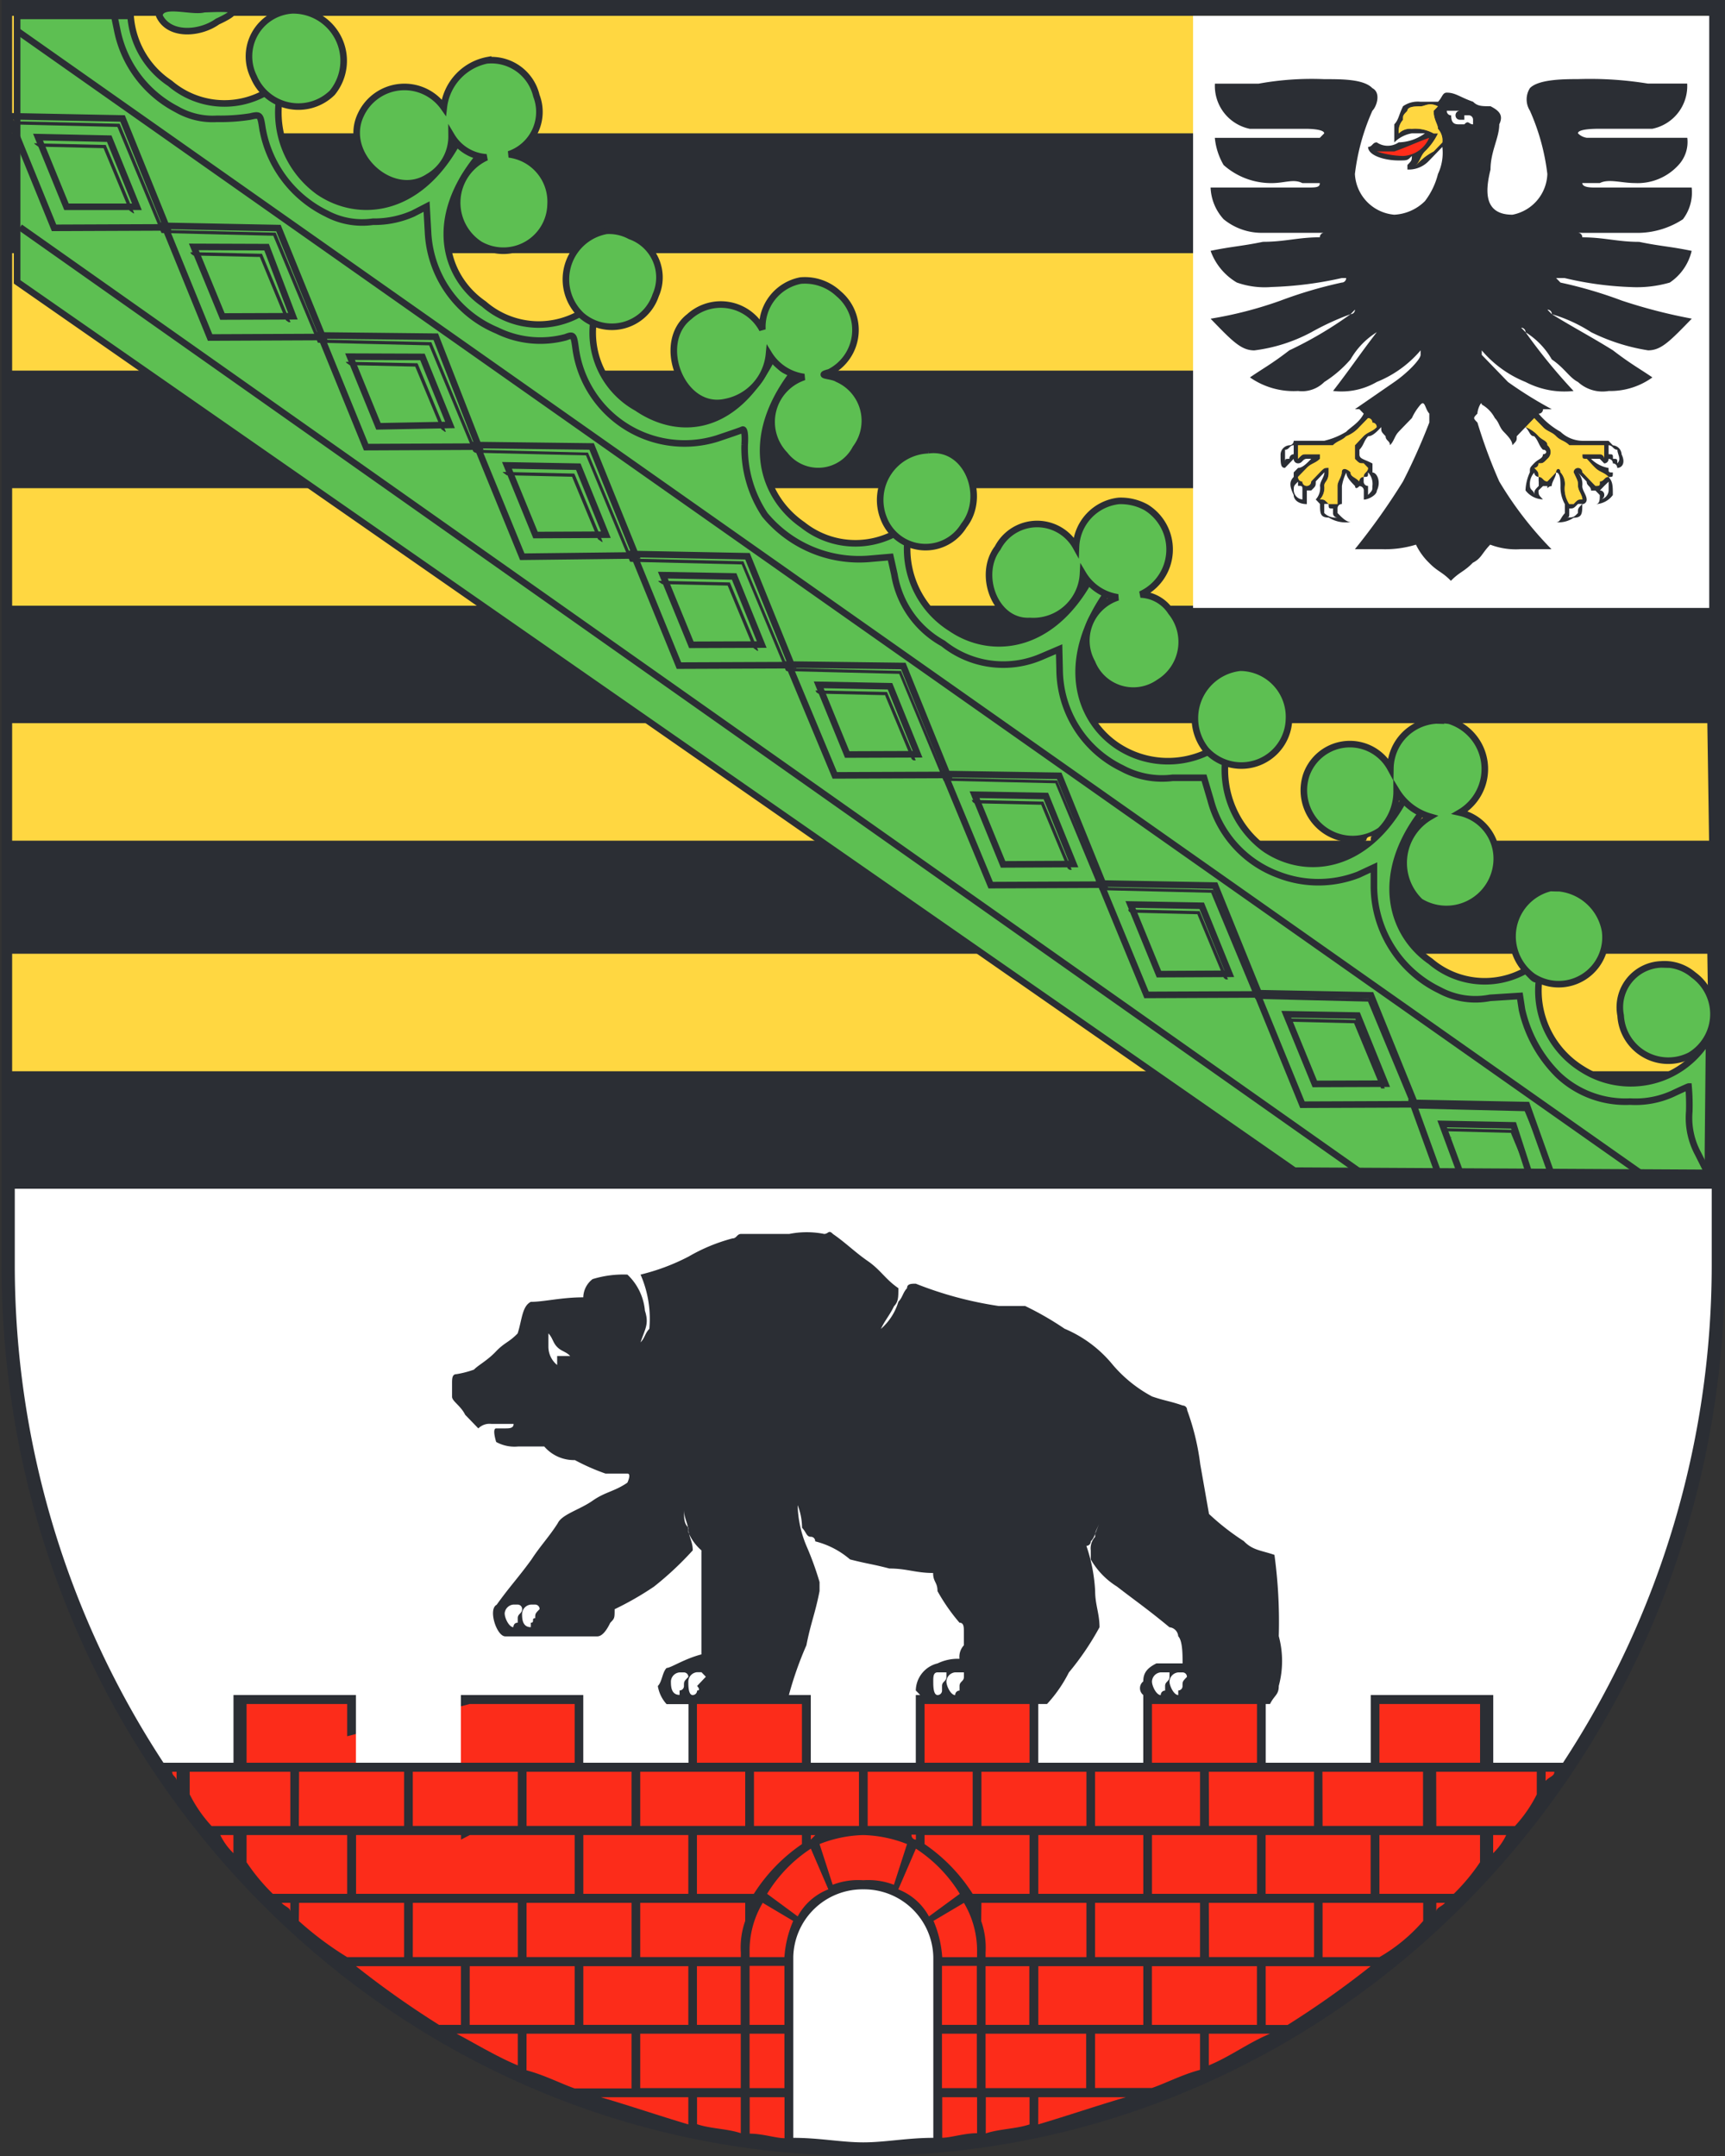 <svg xmlns="http://www.w3.org/2000/svg" xmlns:xlink="http://www.w3.org/1999/xlink" width="34.664" height="43.33" viewBox="0 0 34.664 43.33">
  <rect x="0" y="0" width="34.664" height="43.33" fill="#333333" stroke="none"/>
  <defs>
    <clipPath id="clip-path">
      <path id="Pfad_3459" data-name="Pfad 3459" d="M0,18.23H34.664V-25.1H0Z" transform="translate(0 25.1)" fill="none"/>
    </clipPath>
  </defs>
  <g id="Gruppe_4423" data-name="Gruppe 4423" transform="translate(0 25.1)">
    <g id="Gruppe_4389" data-name="Gruppe 4389" transform="translate(0 -25.1)" clip-path="url(#clip-path)">
      <g id="Gruppe_4388" data-name="Gruppe 4388" transform="translate(0.032)">
        <path id="Pfad_3458" data-name="Pfad 3458" d="M7.286,18.23C-2.3,18.23-10.031,10.238-10.031.335l0-25.435H24.6V.335c0,9.9-7.734,17.895-17.315,17.895" transform="translate(10.031 25.1)" fill="#2b2e34"/>
      </g>
    </g>
    <g id="Gruppe_4390" data-name="Gruppe 4390" transform="translate(0.244 -24.782)">
      <path id="Pfad_3460" data-name="Pfad 3460" d="M0,0V2.362H34.1L34.069,0ZM0,4.77V7.131H34.1L34.069,4.77ZM0,9.493v2.362H34.1l-.035-2.362Zm0,4.723v2.362H34.1l-.035-2.362ZM0,18.85v2.362H34.1l-.035-2.362Z" fill="#ffd741"/>
    </g>
    <path id="Pfad_3461" data-name="Pfad 3461" d="M13.888-24.916H24.26v11.9H13.888Z" transform="translate(10.087 0.134)" fill="#fff"/>
    <g id="Gruppe_4419" data-name="Gruppe 4419" transform="translate(0 -25.1)" clip-path="url(#clip-path)">
      <g id="Gruppe_4391" data-name="Gruppe 4391" transform="translate(24.327 1.591)">
        <path id="Pfad_3462" data-name="Pfad 3462" d="M2.552,1.146c-.615,0-.528-.546-.44-.908,0-.364.176-.637.176-.908.088-.183,0-.273-.176-.364-.174,0-.262,0-.35-.09-.264-.091-.352-.183-.528-.183-.088,0-.088.091-.176.183H.706a.521.521,0,0,0-.352.09C.266-.853.266-.761.178-.67v.363A.654.654,0,0,1,.53-.489H.794a.933.933,0,0,1-.528.181.387.387,0,0,1-.44,0c-.086,0-.088.091-.174.091,0,.181.35.273.615.273.176,0,.176,0,.264-.091C.53.057.53.057.442.147V.238A.555.555,0,0,0,.88.057c.09-.091.176-.183.264-.273a1,1,0,0,1-.088.544A1.492,1.492,0,0,1,.794.873a.939.939,0,0,1-.616.273A.865.865,0,0,1-.613.328,4.4,4.4,0,0,1-.262-.943c.09-.091.176-.364,0-.454-.174-.183-.615-.181-.967-.181a5.979,5.979,0,0,0-1.317.09h-.88a.879.879,0,0,0,.7.908H-1.58s.35,0,.35.091c0,0-.088.09-.088.09h-2.11a1.339,1.339,0,0,0,.176.546,1.438,1.438,0,0,0,.967.364c.264,0,.44-.091.616,0h.35C-1.315.6-1.4.6-1.58.6H-3.513a1,1,0,0,0,.262.637,1.206,1.206,0,0,0,.791.273c.44,0,.7,0,1.143,0,0,0,.088,0,.088,0a.086.086,0,0,0-.088.09c-.438,0-.7.091-1.143.091-.438.09-.615.091-1.053.181a1.215,1.215,0,0,0,.527.637,1.681,1.681,0,0,0,.7.09A7.391,7.391,0,0,0-.877,2.419h.088a.089.089,0,0,1-.088.091,8.769,8.769,0,0,0-1.231.363,7.939,7.939,0,0,1-1.405.363c.438.454.615.637.879.637a3.288,3.288,0,0,0,1.143-.364A5.379,5.379,0,0,1-.7,3.145l.088-.091A.089.089,0,0,1-.7,3.145a7.7,7.7,0,0,1-1.231.727c-.35.271-.528.363-.791.544a1.533,1.533,0,0,0,.967.273.63.63,0,0,0,.527-.181A2.379,2.379,0,0,0-.7,4.053a1.548,1.548,0,0,1,.527-.546s.088-.091.088-.091-.088.091-.088.091c-.35.454-.527.727-.879,1.181a1.406,1.406,0,0,0,.879-.181,2.259,2.259,0,0,0,.88-.635v.09c0,.091-.264.364-.528.546l-.791.546h.088c.088.09.088.091.088.091-.088.18-.264.271-.352.363a1.486,1.486,0,0,1-.44.181h-.615a.089.089,0,0,1-.088.091.192.192,0,0,0-.176.181c0,.181,0,.273.088.273l.088-.091.088-.091a.087.087,0,0,0,.088.091c.088,0,.088-.091.176-.091h.088c-.088.091-.176.183-.264.183l-.088.09v.091c-.088.091-.088.181,0,.363,0,.091.088.183.264.183V6.688h.088C-1.4,6.6-1.4,6.6-1.4,6.506l.174-.183c0,.091-.088.183-.088.273a.339.339,0,0,1-.086.273l.086.091c0,.181,0,.273.176.273a.649.649,0,0,0,.44.09c-.088,0-.176-.09-.264-.181V7.05a.087.087,0,0,1,.088-.09V6.6a.949.949,0,0,1,.088-.273c0,.091.088.183.176.273,0,0,0,.091.088,0a.089.089,0,0,1,.088.091v.181c.088,0,.262-.091.262-.181.09-.181,0-.364-.088-.364,0-.09,0-.09,0-.181-.174-.091-.262-.091-.262-.181V5.869c.088-.09.088-.181.176-.271.088,0,.174-.091.262-.183,0,.091,0,.091.088.183,0,.09.088.09.088.181.088-.091.088-.181.176-.273s.176-.183.264-.273a1.142,1.142,0,0,1,.176-.273c.088-.091.088.091.174.183,0,.09,0,.09,0,.18A12.418,12.418,0,0,1,.354,6.506,13.218,13.218,0,0,1-.613,7.868h.527a2.11,2.11,0,0,0,.7-.091,1.28,1.28,0,0,0,.262.364c.176.181.264.181.44.363.176-.181.264-.181.44-.363.176-.091.174-.181.35-.364a1.446,1.446,0,0,0,.616.091h.615A7.186,7.186,0,0,1,2.287,6.506a10.289,10.289,0,0,1-.438-1.183c-.088-.09-.088-.09,0-.18,0-.091.086-.273.086-.183a.66.66,0,0,1,.264.273c.088.09.088.181.176.273s.176.181.176.273c.088-.091.088-.091.088-.181l.176-.183c.088.091.088.183.174.183.088.09.088.181.176.271.088,0,.088.091,0,.091,0,.09-.088.09-.176.181s-.086.091-.086.181a.973.973,0,0,0-.088.364.452.452,0,0,0,.35.181c-.088-.091-.088-.091-.088-.181L3.166,6.6h.088c0,.091,0,0,.088,0,0-.09.088-.181.088-.273.088,0,.088.183.088.273a.709.709,0,0,0,.088.364v.181c-.088.091-.088.181-.176.181a.524.524,0,0,0,.352-.09c.174,0,.174-.091.174-.273a.089.089,0,0,0,.088-.091c0-.091-.088-.181-.088-.273a.343.343,0,0,0-.088-.273l.176.183c0,.09.088.09.088.181h.088l.088.09c0,.091,0,.183-.088.183a.446.446,0,0,0,.35-.183c0-.181,0-.271-.086-.363.088,0,.086,0,.086-.091-.086,0-.086,0-.086-.09a.658.658,0,0,1-.352-.183h.176l.088.091a.087.087,0,0,0,.088-.091.086.086,0,0,1,.086.091.087.087,0,0,1,.088.091c.09,0,.176-.091.088-.273a.19.19,0,0,0-.176-.181s-.086-.091-.086-.091H3.957a.65.65,0,0,1-.438-.181,1.6,1.6,0,0,1-.44-.363.089.089,0,0,0,.088-.091h.176a8.077,8.077,0,0,1-.879-.546l-.528-.546c0-.09,0-.181,0-.09a2.259,2.259,0,0,0,.88.635,1.69,1.69,0,0,0,.965.181,11.375,11.375,0,0,1-.965-1.181l-.088-.091a.089.089,0,0,1,.088.091,1.548,1.548,0,0,1,.527.546c.264.181.35.363.527.454a.728.728,0,0,0,.616.181,1.445,1.445,0,0,0,.879-.273c-.264-.181-.44-.273-.792-.544-.438-.273-.791-.456-1.229-.727l-.088-.091a.087.087,0,0,1,.088.091,3.045,3.045,0,0,1,.791.363,3.967,3.967,0,0,0,1.143.364c.264,0,.438-.183.879-.637a10.607,10.607,0,0,1-1.407-.363A8.685,8.685,0,0,0,3.518,2.51s-.088-.091-.088-.091H3.6A6.677,6.677,0,0,0,4.923,2.6a2.378,2.378,0,0,0,.791-.09,1.056,1.056,0,0,0,.44-.637c-.438-.091-.615-.09-1.055-.181-.438,0-.7-.091-1.143-.091a.085.085,0,0,0-.088-.09.656.656,0,0,1,.088,0c.44,0,.791,0,1.143,0a1.675,1.675,0,0,0,.879-.273A.887.887,0,0,0,6.154.6H4.221c-.088,0-.264,0-.264-.09h.352c.176-.091.438,0,.7,0A1.109,1.109,0,0,0,5.89.147.68.68,0,0,0,6.066-.4H4.045a.306.306,0,0,1-.176-.09c0-.091.352-.091.44-.091H5.364a.876.876,0,0,0,.7-.908H5.276a7.264,7.264,0,0,0-1.407-.09c-.262,0-.791,0-.965.181a.423.423,0,0,0,0,.454A4.4,4.4,0,0,1,3.254.328a.863.863,0,0,1-.7.818" transform="translate(3.513 1.578)" fill="#2b2e34"/>
      </g>
      <g id="Gruppe_4392" data-name="Gruppe 4392" transform="translate(27.403 9.493)">
        <path id="Pfad_3463" data-name="Pfad 3463" d="M0,.076v-.09c.088,0,.088,0,.088-.091A.339.339,0,0,1,.176.168c0,.09,0,.09-.088.181V.168A.087.087,0,0,1,0,.076" transform="translate(0 0.105)" fill="#fff"/>
      </g>
      <g id="Gruppe_4393" data-name="Gruppe 4393" transform="translate(26.611 10.129)">
        <path id="Pfad_3464" data-name="Pfad 3464" d="M.074.038c-.088,0-.088,0-.088-.09a.656.656,0,0,0-.088,0V.13a.319.319,0,0,0,.264.09A.087.087,0,0,1,.074.13Z" transform="translate(0.102 0.052)" fill="#fff"/>
      </g>
      <g id="Gruppe_4394" data-name="Gruppe 4394" transform="translate(25.996 9.675)">
        <path id="Pfad_3465" data-name="Pfad 3465" d="M.074.076c0-.091,0-.091-.088-.091V-.1C-.1-.015-.1-.015-.1.076A.193.193,0,0,0,.074.258V.168Z" transform="translate(0.102 0.105)" fill="#fff"/>
      </g>
      <g id="Gruppe_4395" data-name="Gruppe 4395" transform="translate(25.821 8.948)">
        <path id="Pfad_3466" data-name="Pfad 3466" d="M.074,0C-.014,0-.014.091-.1.091V.364c0-.091,0-.091.088-.091A.087.087,0,0,1,.074.181V0" transform="translate(0.102)" fill="#fff"/>
      </g>
      <g id="Gruppe_4396" data-name="Gruppe 4396" transform="translate(26.084 8.403)">
        <path id="Pfad_3467" data-name="Pfad 3467" d="M.592,0A.086.086,0,0,1,.678.091a.086.086,0,0,1,.088.09C.68.273.592.273.5.364L.328.546V.818c.088.09.088.09.176.09L.592,1c0,.09-.088.09-.088.181a.089.089,0,0,0-.088.091C.328,1.181.24,1.181.24,1.089.152,1,.064,1,.064,1.089s-.086.183-.086.273v.364H-.2c-.088-.091-.088-.091-.176-.091a.339.339,0,0,0,.088-.273c0-.09.088-.09.088-.273V1c-.088,0-.088,0-.176.09l-.176.183a.087.087,0,0,1-.088.09.087.087,0,0,1-.088-.09c-.086,0-.088-.091-.088-.091L-.639,1C-.551.908-.463.908-.375.818V.727H-.639c-.088,0-.088,0-.176.091,0-.091,0-.091,0-.181,0,0,0-.091,0-.091h.7C-.023.454.064.454.152.364A.677.677,0,0,0,.416.181L.592,0" transform="translate(0.815)" fill="#bc8b31"/>
      </g>
      <g id="Gruppe_4397" data-name="Gruppe 4397" transform="translate(26.084 8.403)">
        <path id="Pfad_3468" data-name="Pfad 3468" d="M.592,0A.086.086,0,0,1,.678.091a.086.086,0,0,1,.088.09C.68.273.592.273.5.364L.328.546V.818c.088.09.088.09.176.09L.592,1c0,.09-.088.09-.088.181a.089.089,0,0,0-.088.091C.328,1.181.24,1.181.24,1.089.152,1,.064,1,.064,1.089s-.086.183-.086.273v.364H-.2c-.088-.091-.088-.091-.176-.091a.339.339,0,0,0,.088-.273c0-.09.088-.09.088-.273V1c-.088,0-.088,0-.176.09l-.176.183a.087.087,0,0,1-.088.09.087.087,0,0,1-.088-.09c-.086,0-.088-.091-.088-.091L-.639,1C-.551.908-.463.908-.375.818V.727H-.639c-.088,0-.088,0-.176.091,0-.091,0-.091,0-.181,0,0,0-.091,0-.091h.7C-.023.454.064.454.152.364A.677.677,0,0,0,.416.181L.592,0" transform="translate(0.815)" fill="#ffd741"/>
      </g>
      <g id="Gruppe_4398" data-name="Gruppe 4398" transform="translate(30.743 9.493)">
        <path id="Pfad_3469" data-name="Pfad 3469" d="M.074.076v-.09A.089.089,0,0,1-.014-.1.339.339,0,0,0-.1.168c0,.09.088.09.088.181,0-.091,0-.091.088-.181V.076" transform="translate(0.102 0.105)" fill="#fff"/>
      </g>
      <g id="Gruppe_4399" data-name="Gruppe 4399" transform="translate(31.446 10.129)">
        <path id="Pfad_3470" data-name="Pfad 3470" d="M.037.038c.086,0,.086,0,.174-.09a.656.656,0,0,1,.088,0C.211.038.211.038.211.13c-.088.09-.088.09-.262.09.088,0,.088,0,.088-.09V.038" transform="translate(0.051 0.052)" fill="#fff"/>
      </g>
      <g id="Gruppe_4400" data-name="Gruppe 4400" transform="translate(32.15 9.675)">
        <path id="Pfad_3471" data-name="Pfad 3471" d="M0,.076.088-.015.176-.1V.076A.192.192,0,0,1,0,.258.087.087,0,0,0,.088.168.087.087,0,0,0,0,.076" transform="translate(0 0.105)" fill="#fff"/>
      </g>
      <g id="Gruppe_4401" data-name="Gruppe 4401" transform="translate(32.325 8.948)">
        <path id="Pfad_3472" data-name="Pfad 3472" d="M0,0C.088,0,.088.091.176.091c0,.09.088.181,0,.273,0-.091,0-.091-.088-.091C.088.181.088.181,0,.181V.091Z" fill="#fff"/>
      </g>
      <g id="Gruppe_4402" data-name="Gruppe 4402" transform="translate(30.655 8.403)">
        <path id="Pfad_3473" data-name="Pfad 3473" d="M.074,0-.014.091-.1.181A.655.655,0,0,1,.16.364c.09.09.178.09.178.181a.176.176,0,0,1,0,.273C.25.908.25.908.16.908A.087.087,0,0,1,.074,1c.088.09.086.09.086.181.09,0,.09.091.178.091l.174-.183c0-.09.088-.09.088,0a.343.343,0,0,1,.088.273.56.56,0,0,0,.088.364H.865c.088-.091.088-.091.176-.091,0-.09-.088-.181-.088-.273s0-.09-.088-.273a.088.088,0,1,1,.176,0l.174.183s.088.09.088.09c.09,0,.088,0,.088-.09.088,0,.088-.091.176-.091C1.479,1.089,1.391,1.089,1.3,1S1.215.908,1.129.818c-.088,0-.088,0-.088-.091h.35a.087.087,0,0,1,.088.091V.546h-.7C.689.454.6.454.513.364S.338.273.25.181.16.091.074,0" transform="translate(0.102)" fill="#bc8b31"/>
      </g>
      <g id="Gruppe_4403" data-name="Gruppe 4403" transform="translate(30.655 8.403)">
        <path id="Pfad_3474" data-name="Pfad 3474" d="M.074,0-.014.091-.1.181A.655.655,0,0,1,.16.364c.09.09.178.09.178.181a.176.176,0,0,1,0,.273C.25.908.25.908.16.908A.087.087,0,0,1,.074,1c.088.09.086.09.086.181.09,0,.09.091.178.091l.174-.183c0-.09.088-.09.088,0a.343.343,0,0,1,.088.273.56.56,0,0,0,.088.364H.865c.088-.091.088-.091.176-.091,0-.09-.088-.181-.088-.273s0-.09-.088-.273a.088.088,0,1,1,.176,0l.174.183s.088.09.088.09c.09,0,.088,0,.088-.09.088,0,.088-.091.176-.091C1.479,1.089,1.391,1.089,1.3,1S1.215.908,1.129.818c-.088,0-.088,0-.088-.091h.35a.087.087,0,0,1,.088.091V.546h-.7C.689.454.6.454.513.364S.338.273.25.181.16.091.074,0" transform="translate(0.102)" fill="#ffd741"/>
      </g>
      <g id="Gruppe_4404" data-name="Gruppe 4404" transform="translate(27.667 2.771)">
        <path id="Pfad_3475" data-name="Pfad 3475" d="M0,.115H.352c.262-.091.438-.181.7-.273h0A.6.6,0,0,1,.527.206,1.836,1.836,0,0,1,0,.115" transform="translate(0 0.158)" fill="#ff2d1a"/>
      </g>
      <g id="Gruppe_4405" data-name="Gruppe 4405" transform="translate(28.105 2.095)">
        <path id="Pfad_3476" data-name="Pfad 3476" d="M.148.514C.236.422.236.333.324.241A1.26,1.26,0,0,0,.587-.121H.5A.76.76,0,0,0,.06-.213.316.316,0,0,0-.2-.121.339.339,0,0,1-.116-.394c0-.091,0-.091.088-.181,0-.091.176-.091.264-.091s.174-.091.35,0L.5-.575c0,.181.088.271.088.363A.341.341,0,0,1,.675.06L.5.241a1.234,1.234,0,0,0-.35.273" transform="translate(0.204 0.708)" fill="#bc8b31"/>
      </g>
      <g id="Gruppe_4406" data-name="Gruppe 4406" transform="translate(28.105 2.095)">
        <path id="Pfad_3477" data-name="Pfad 3477" d="M.148.514C.236.422.236.333.324.241A1.26,1.26,0,0,0,.587-.121H.5A.76.76,0,0,0,.06-.213.316.316,0,0,0-.2-.121.339.339,0,0,1-.116-.394c0-.091,0-.091.088-.181,0-.091.176-.091.264-.091s.174-.091.35,0L.5-.575c0,.181.088.271.088.363A.341.341,0,0,1,.675.06L.5.241a1.234,1.234,0,0,0-.35.273" transform="translate(0.204 0.708)" fill="#ffd741"/>
      </g>
      <g id="Gruppe_4407" data-name="Gruppe 4407" transform="translate(29.073 2.226)">
        <path id="Pfad_3478" data-name="Pfad 3478" d="M.111,0A.089.089,0,0,0,.023.091a.087.087,0,0,0,.088.09H.2V.091H.287a.087.087,0,0,1,.088.09V.273C.287.273.287.181.2.273H.111c-.088,0-.176,0-.176-.181A.087.087,0,0,1-.153,0Z" transform="translate(0.153)" fill="#fff"/>
      </g>
      <g id="Gruppe_4408" data-name="Gruppe 4408" transform="translate(10.141 26.798)">
        <path id="Pfad_3479" data-name="Pfad 3479" d="M.37,0V.273A.474.474,0,0,0,.546.635V.454H.808C.722.363.634.363.546.273S.458.091.37,0M-.159,5.631c0,.091,0,.273.176.273v-.09c.088,0,0-.091.088-.091,0-.091,0-.091.088-.181A.089.089,0,0,0,.106,5.45H.018a.193.193,0,0,0-.176.181m-.35,0c0,.091.088.273.174.273,0,0,0-.09.088-.09,0,0,0-.091,0-.091,0-.091.088-.091.088-.181A.089.089,0,0,0-.247,5.45H-.335a.193.193,0,0,0-.174.181M3.182,6.995c0,.09,0,.273.088.273a.089.089,0,0,0,.088-.091c.088,0,0-.091,0-.091L3.534,6.9l-.088-.091H3.358a.193.193,0,0,0-.176.183m-.35,0c0,.09,0,.273.174.273V7.176a.089.089,0,0,0,.088-.091c0-.09,0-.09.088-.181a.089.089,0,0,0-.088-.091H3.006a.19.19,0,0,0-.174.183m5.536,0c0,.09.088.273.176.273a.089.089,0,0,1,.088-.091V7.085c0-.09.088-.09.088-.181V6.812H8.544a.193.193,0,0,0-.176.183m-.264,0c0,.09,0,.273.088.273a.089.089,0,0,0,.088-.091V7.085c0-.09.088-.09.088-.181V6.812H8.192c-.088,0-.088.091-.088.183m4.747,0c0,.09.088.273.176.273V7.176a.087.087,0,0,0,.086-.091c0-.09,0-.09.088-.181a.087.087,0,0,0-.088-.091h-.086a.193.193,0,0,0-.176.183m-.352,0c0,.09.088.273.176.273a.089.089,0,0,1,.088-.091V7.085c0-.09.088-.09.088-.181V6.812h-.176a.193.193,0,0,0-.176.183" transform="translate(0.509)" fill="#fff"/>
      </g>
      <g id="Gruppe_4409" data-name="Gruppe 4409" transform="translate(15.941 37.971)">
        <path id="Pfad_3480" data-name="Pfad 3480" d="M1.184,2.1c-.528,0-.967.091-1.407.091S-1.1,2.1-1.63,2.1l0-3.634A1.391,1.391,0,0,1-.223-2.894,1.392,1.392,0,0,1,1.184-1.532Z" transform="translate(1.63 2.894)" fill="#fff"/>
      </g>
      <g id="Gruppe_4410" data-name="Gruppe 4410" transform="translate(3.46 34.246)">
        <path id="Pfad_3481" data-name="Pfad 3481" d="M5.843,1.108a2.541,2.541,0,0,0-.879.181l.264.818a1.435,1.435,0,0,1,.615-.091,1.439,1.439,0,0,1,.615.091l.264-.818a2.559,2.559,0,0,0-.879-.181M7.25,2.835l.615-.364a1.879,1.879,0,0,1,.264,1v.091h-.7a2.233,2.233,0,0,0-.174-.727m.527-.546A2.867,2.867,0,0,0,6.9,1.381L6.546,2.2a1.186,1.186,0,0,1,.616.544ZM7.424,5.1h.7V6.194h-.7Zm0,1.091,0-2.453h.7V4.923h-.7Zm0,1.181M4.436,2.835,3.822,2.47a1.879,1.879,0,0,0-.264,1v.091h.7a2.194,2.194,0,0,1,.176-.727M3.91,2.289a2.849,2.849,0,0,1,.879-.908l.352.818a1.186,1.186,0,0,0-.616.544ZM3.558,5.1h.7V6.194h-.7Zm0,1.091,0-2.453h.7V4.923h-.7Zm0,1.181M4.26,7.2c-.174,0-.438-.091-.7-.091V6.377h.7ZM8.129,7.1c-.264,0-.528.091-.7.091V6.377h.7Zm-1.319-6H6.9V1.2a.089.089,0,0,1-.088-.091m-2.022,0h.088L4.788,1.2ZM16.215-1.526h2.022V-.345H16.215Zm0,1.181M11.644-1.526h2.11V-.345h-2.11Zm0,1.181M7.074-1.526h2.11V-.345H7.074Zm0,1.181M-6.55-1.526h2.022V-.345H-6.55Zm0,1.181,4.483-1.181H.043V-.345h-2.11Zm0,1.181M2.5-1.526h2.11V-.345H2.5Zm0,1.181M9.36,6.377h1.757c-.616.181-1.143.363-1.759.546Zm-1.055,0h.879v.546c-.264.09-.616.091-.88.181Zm-7.736,0H2.327v.546C1.712,6.74,1.184,6.558.569,6.377m1.933,0h.879V7.1c-.262-.091-.615-.09-.879-.181ZM12.786,5.1h1.231c-.438.183-.791.454-1.231.637ZM10.5,5.1h2.11v.727c-.35.091-.7.273-.967.364H10.5Zm-2.2,0h2.022V6.194H8.3ZM8.3,6.2-2.331,5.1H-1.1v.637c-.44-.183-.88-.454-1.231-.637m1.407,0h2.11V6.2H.043c-.264-.091-.616-.273-.968-.364Zm2.284,0H3.381V6.194H1.36Zm0,1.091M13.929,3.743h2.11a18.665,18.665,0,0,1-1.669,1.181h-.44Zm-2.286,0h2.11V4.923h-2.11Zm0,1.181M9.36,3.743h2.11V4.923H9.36Zm0,1.181M8.3,3.743h.879V4.923H8.3Zm0,1.181M-4.352,3.743h2.11V4.923h-.44A18.665,18.665,0,0,1-4.352,3.743Zm2.286,0H.043V4.923h-2.11Zm0,1.181M.217,3.743h2.11V4.923H.217Zm0,1.181M2.5,3.743h.879V4.923H2.5Zm0,1.181M17.358,2.47h.176c-.088.091-.176.091-.176.183Zm-2.286,0h2.022v.364a3.417,3.417,0,0,1-.879.727H15.072Zm-2.286,0H14.9V3.56h-2.11Zm0,1.091M10.5,2.47h2.11V3.56H10.5Zm0,1.091M8.217,2.47h2.11V3.561H8.3V3.47a1.619,1.619,0,0,0-.088-.635Zm-14.064,0h.176v.183c0-.091-.088-.091-.176-.183m.352,0h2.11V3.561H-4.529A6.581,6.581,0,0,1-5.5,2.835Zm2.286,0H-1.1V3.56H-3.21Zm0,1.091M-.924,2.47h2.11V3.56H-.924Zm0,1.091M1.36,2.47h2.11v.364a1.588,1.588,0,0,0-.088.635v.091H1.36ZM18.5,1.108h.262a1.239,1.239,0,0,1-.262.364Zm-2.286,0h2.022v.546a3.971,3.971,0,0,1-.527.635H16.215Zm-2.286,0h2.11V2.289h-2.11Zm0,1.181M11.644,1.108h2.11V2.289h-2.11Zm0,1.181M9.36,1.108h2.11V2.289H9.36Zm0,1.181M7.074,1.108h2.11V2.289H8.041a3.458,3.458,0,0,0-.967-1Zm-14.152,0h.264v.364a1.272,1.272,0,0,1-.264-.364m.528,0h2.022V2.289H-6.023a3.971,3.971,0,0,1-.527-.635Zm2.2,0h2.11V2.289h-2.11Zm0,1.181,2.286-1.181H.043V2.289h-2.11Zm0,1.181M.217,1.108h2.11V2.289H.217Zm0,1.181M2.5,1.108h2.11V1.29a3.436,3.436,0,0,0-.967,1H2.5ZM19.555-.164h.174c0,.091-.088.091-.176.183Zm-2.2,0h2.022V.29a2.73,2.73,0,0,1-.44.637H17.358Zm-2.286,0h2.022V.925H15.072Zm0,1.091M12.786-.164H14.9V.925h-2.11Zm0,1.091M10.5-.164h2.11V.925H10.5Zm0,1.091M8.217-.164h2.11V.925H8.217Zm0,1.091M5.931-.164h2.11V.925H5.931Zm0,1.091M-8.045-.164h.088V.019c0-.091-.088-.091-.088-.183m2.55,0h2.11V.925H-5.5Zm0,1.091M-3.21-.164H-1.1V.925H-3.21Zm0,1.091M-.924-.164h2.11V.925H-.924Zm0,1.091M1.36-.164h2.11V.925H1.36Zm0,1.091M3.646-.164h2.11V.925H3.646Zm0,1.091M-7.693-.164h2.022V.927H-7.253A2.73,2.73,0,0,1-7.693.29Z" transform="translate(8.045 1.526)" fill="#fc2c1a"/>
      </g>
      <g id="Gruppe_4411" data-name="Gruppe 4411" transform="translate(0.344 0.319)">
        <path id="Pfad_3482" data-name="Pfad 3482" d="M0,0V5.346L25.668,23.208,34,23.253v-.09a.35.35,0,0,1-.022-.031v-.354L34,20.538a1.811,1.811,0,0,1-2.541.634,1.85,1.85,0,0,1-.875-1.807c-.088,0-.09,0-.178-.091l-.086-.091A1.679,1.679,0,0,1,28.4,19c-.789-.544-1.139-1.721-.174-2.987a.313.313,0,0,0-.178-.09c-.086-.091-.085-.091-.174-.181-.787,1.447-2.016,1.536-2.805.994a1.97,1.97,0,0,1-.787-1.807c-.088,0-.088,0-.176-.091a.086.086,0,0,1-.086-.091,1.836,1.836,0,0,1-1.93-.088c-.789-.544-1.138-1.721-.174-3.08a.3.3,0,0,1-.174-.088c-.088-.09-.176-.091-.176-.183-.789,1.448-2.015,1.538-2.8,1a1.882,1.882,0,0,1-.877-1.719.083.083,0,0,0-.088-.088c-.088-.091-.086-.091-.174-.091a1.7,1.7,0,0,1-1.84-.18c-.789-.544-1.227-1.719-.176-3.076a.318.318,0,0,1-.262-.091l-.176-.183c-.789,1.538-1.927,1.538-2.715,1a1.724,1.724,0,0,1-.879-1.719s-.085-.09-.086-.09c-.086,0-.088-.09-.176-.09A1.68,1.68,0,0,1,9.379,5.79c-.789-.542-1.141-1.718-.088-2.985-.088-.091-.176-.09-.264-.18-.086,0-.088-.091-.176-.091-.789,1.447-2.015,1.538-2.8.994a1.967,1.967,0,0,1-.789-1.809c-.088,0-.086-.09-.174-.09,0,0-.088-.091-.088-.09a1.683,1.683,0,0,1-1.928-.183A1.775,1.775,0,0,1,2.28,0H0Z" fill="#5dbf52"/>
      </g>
      <g id="Gruppe_4412" data-name="Gruppe 4412" transform="translate(0.344 0.319)">
        <path id="Pfad_3483" data-name="Pfad 3483" d="M0,0V5.346L25.668,23.208,34,23.253v-.09a.35.35,0,0,1-.022-.031v-.354L34,20.538a1.811,1.811,0,0,1-2.541.634,1.85,1.85,0,0,1-.875-1.807c-.088,0-.09,0-.178-.091l-.086-.091A1.679,1.679,0,0,1,28.4,19c-.789-.544-1.139-1.721-.174-2.987a.313.313,0,0,0-.178-.09c-.086-.091-.085-.091-.174-.181-.787,1.447-2.016,1.536-2.805.994a1.97,1.97,0,0,1-.787-1.807c-.088,0-.088,0-.176-.091a.086.086,0,0,1-.086-.091,1.836,1.836,0,0,1-1.93-.088c-.789-.544-1.138-1.721-.174-3.08a.3.3,0,0,1-.174-.088c-.088-.09-.176-.091-.176-.183-.789,1.448-2.015,1.538-2.8,1a1.882,1.882,0,0,1-.877-1.719.083.083,0,0,0-.088-.088c-.088-.091-.086-.091-.174-.091a1.7,1.7,0,0,1-1.84-.18c-.789-.544-1.227-1.719-.176-3.076a.318.318,0,0,1-.262-.091l-.176-.183c-.789,1.538-1.927,1.538-2.715,1a1.724,1.724,0,0,1-.879-1.719s-.085-.09-.086-.09c-.086,0-.088-.09-.176-.09A1.68,1.68,0,0,1,9.379,5.79c-.789-.542-1.141-1.718-.088-2.985-.088-.091-.176-.09-.264-.18-.086,0-.088-.091-.176-.091-.789,1.447-2.015,1.538-2.8.994a1.967,1.967,0,0,1-.789-1.809c-.088,0-.086-.09-.174-.09,0,0-.088-.091-.088-.09a1.683,1.683,0,0,1-1.928-.183A1.775,1.775,0,0,1,2.28,0H0Z" fill="none" stroke="#2b2e34" stroke-width="0.132"/>
      </g>
      <g id="Gruppe_4413" data-name="Gruppe 4413" transform="translate(3.202 0.165)">
        <path id="Pfad_3484" data-name="Pfad 3484" d="M0,.064C.2.484.827.425,1.167.18c.647-.3.152-.264-.268-.25C.653,0,.022-.229,0,.064m2.669-.11a.927.927,0,0,0-.77,1.34.972.972,0,0,0,1.574.318,1.014,1.014,0,0,0-.8-1.657m3.938,1a1.091,1.091,0,0,0-.891.951.966.966,0,0,0-1.666.145c-.387.8.635,1.726,1.357,1.25a.939.939,0,0,0,.466-.82.879.879,0,0,0,.7.428A1,1,0,0,0,6.443,4.66a.949.949,0,0,0,1.419-.8.959.959,0,0,0-.837-1.012.9.9,0,0,0,.552-1.177.929.929,0,0,0-.97-.718M8.984,4.385a.992.992,0,0,0-.5,1.7.928.928,0,0,0,1.49-.406.881.881,0,0,0-.513-1.188.889.889,0,0,0-.475-.1m3.9,1a.95.95,0,0,0-.766.984.945.945,0,0,0-1.471-.257c-.68.527-.148,1.911.729,1.714a1.084,1.084,0,0,0,.875-.962.984.984,0,0,0,.706.459.95.95,0,0,0-.388,1.561.848.848,0,0,0,1.424-.129.919.919,0,0,0-.368-1.395c-.109-.073-.444-.059-.162-.131a.952.952,0,0,0,.185-1.581.988.988,0,0,0-.763-.262m2.572,3.409a1,1,0,0,0-.9,1.369.9.9,0,0,0,1.611.145c.461-.58.074-1.614-.711-1.514m3.825,1.019a.967.967,0,0,0-.861.924.893.893,0,0,0-1.574.022c-.407.528-.059,1.505.646,1.467a1,1,0,0,0,1.069-.946.981.981,0,0,0,.7.471.913.913,0,0,0-.518,1.312.893.893,0,0,0,1.343.4.954.954,0,0,0,.245-1.417.76.76,0,0,0-.613-.352.994.994,0,0,0,.11-1.752,1.057,1.057,0,0,0-.546-.124m2.441,3.352a1.02,1.02,0,0,0-.691,1.649A.957.957,0,0,0,22.7,14.2a.987.987,0,0,0-.975-1.036m3.938,1.06a.979.979,0,0,0-.922.96.927.927,0,0,0-1.694.15.98.98,0,0,0,1.492,1.1,1.1,1.1,0,0,0,.328-.789,1.169,1.169,0,0,0,.673.514,1.076,1.076,0,0,0-.2,1.706,1.012,1.012,0,0,0,1.538-.9.946.946,0,0,0-.741-.889,1.016,1.016,0,0,0-.209-1.845.928.928,0,0,0-.268-.009m2.294,3.368a1,1,0,0,0-.352,1.778.942.942,0,0,0,1.45-.917,1.047,1.047,0,0,0-1.1-.861m2.229,1.535a.861.861,0,0,0-.818,1.027.959.959,0,0,0,1.4.8.971.971,0,0,0,.062-1.616.894.894,0,0,0-.642-.211" transform="translate(0 0.089)" fill="#5dbf52"/>
      </g>
      <g id="Gruppe_4414" data-name="Gruppe 4414" transform="translate(3.202 0.165)">
        <path id="Pfad_3485" data-name="Pfad 3485" d="M0,.064C.2.484.827.425,1.167.18c.647-.3.152-.264-.268-.25C.653,0,.022-.229,0,.064Zm2.669-.11a.927.927,0,0,0-.77,1.34.972.972,0,0,0,1.574.318A1.014,1.014,0,0,0,2.669-.046Zm3.938,1a1.091,1.091,0,0,0-.891.951.966.966,0,0,0-1.666.145c-.387.8.635,1.726,1.357,1.25a.939.939,0,0,0,.466-.82.879.879,0,0,0,.7.428A1,1,0,0,0,6.443,4.66a.949.949,0,0,0,1.419-.8.959.959,0,0,0-.837-1.012.9.9,0,0,0,.552-1.177A.929.929,0,0,0,6.607.957ZM8.984,4.385a.992.992,0,0,0-.5,1.7.928.928,0,0,0,1.49-.406.881.881,0,0,0-.513-1.188A.889.889,0,0,0,8.984,4.385Zm3.9,1a.95.95,0,0,0-.766.984.945.945,0,0,0-1.471-.257c-.68.527-.148,1.911.729,1.714a1.084,1.084,0,0,0,.875-.962.984.984,0,0,0,.706.459.95.95,0,0,0-.388,1.561.848.848,0,0,0,1.424-.129.919.919,0,0,0-.368-1.395c-.109-.073-.444-.059-.162-.131a.952.952,0,0,0,.185-1.581A.988.988,0,0,0,12.882,5.385Zm2.572,3.409a1,1,0,0,0-.9,1.369.9.9,0,0,0,1.611.145C16.626,9.728,16.239,8.694,15.454,8.794Zm3.825,1.019a.967.967,0,0,0-.861.924.893.893,0,0,0-1.574.022c-.407.528-.059,1.505.646,1.467a1,1,0,0,0,1.069-.946.981.981,0,0,0,.7.471.913.913,0,0,0-.518,1.312.893.893,0,0,0,1.343.4.954.954,0,0,0,.245-1.417.76.76,0,0,0-.613-.352.994.994,0,0,0,.11-1.752A1.057,1.057,0,0,0,19.279,9.813Zm2.441,3.352a1.02,1.02,0,0,0-.691,1.649A.957.957,0,0,0,22.7,14.2.987.987,0,0,0,21.72,13.165Zm3.938,1.06a.979.979,0,0,0-.922.96.927.927,0,0,0-1.694.15.98.98,0,0,0,1.492,1.1,1.1,1.1,0,0,0,.328-.789,1.169,1.169,0,0,0,.673.514,1.076,1.076,0,0,0-.2,1.706,1.012,1.012,0,0,0,1.538-.9.946.946,0,0,0-.741-.889,1.016,1.016,0,0,0-.209-1.845A.928.928,0,0,0,25.658,14.225Zm2.294,3.368a1,1,0,0,0-.352,1.778.942.942,0,0,0,1.45-.917A1.047,1.047,0,0,0,27.952,17.593Zm2.229,1.535a.861.861,0,0,0-.818,1.027.959.959,0,0,0,1.4.8.971.971,0,0,0,.062-1.616A.894.894,0,0,0,30.181,19.128Z" transform="translate(0 0.089)" fill="none" stroke="#2b2e34" stroke-width="0.132"/>
      </g>
      <g id="Gruppe_4415" data-name="Gruppe 4415" transform="translate(27.456 16.805)">
        <path id="Pfad_3486" data-name="Pfad 3486" d="M.037.038H-.051c0-.091.088-.091.174-.091-.086,0-.086,0-.086.091" transform="translate(0.051 0.053)" fill="#ffd741"/>
      </g>
      <g id="Gruppe_4416" data-name="Gruppe 4416" transform="translate(0.297 23.89)">
        <path id="Pfad_3487" data-name="Pfad 3487" d="M13.091,4.854H11.686V3.492H9.224V4.854H7.114V3.673H7.2c.09-.181.176-.181.176-.364a1.918,1.918,0,0,0,0-1A9.974,9.974,0,0,0,7.289.676C7.026.585,6.85.585,6.674.4a4.9,4.9,0,0,1-.7-.546l-.176-1a4.91,4.91,0,0,0-.264-1.089.089.089,0,0,0-.088-.091c-.262-.091-.352-.091-.615-.181a2.717,2.717,0,0,1-.791-.637,2.5,2.5,0,0,0-.968-.725,6.176,6.176,0,0,0-.791-.456H1.753A7.459,7.459,0,0,1,.082-4.774c-.086,0-.176,0-.176.09-.086.091-.086.181-.174.273a1.168,1.168,0,0,1-.352.546c.088-.183.176-.273.264-.456.088-.09.088-.181.088-.363-.264-.181-.352-.363-.616-.546s-.438-.363-.7-.544c-.088-.091-.088,0-.176,0a1.783,1.783,0,0,0-.7,0c-.352,0-.616,0-.967,0-.088,0-.088.09-.176.09a3.554,3.554,0,0,0-.879.364,4.267,4.267,0,0,1-.967.363,2.212,2.212,0,0,1,.176,1.091c-.088.09-.088.181-.176.271.088-.271.176-.363.088-.635a1.137,1.137,0,0,0-.352-.727,2.1,2.1,0,0,0-.7.091A.474.474,0,0,0-6.6-4.5c-.44,0-.791.091-1.055.091-.176.09-.176.363-.264.635-.176.181-.264.181-.438.364s-.352.271-.44.363a1.936,1.936,0,0,1-.352.091c-.086,0-.088.09-.088.181,0,0,0,.273,0,.273,0,.09.176.181.264.363l.264.273a.319.319,0,0,1,.264-.09H-8c0,.09-.088.09-.176.09h-.174c-.088,0,0,.273,0,.273a.763.763,0,0,0,.438.091h.528a.786.786,0,0,0,.615.273,4.291,4.291,0,0,0,.615.271h.44c.088,0,0,.183,0,.183-.264.181-.44.181-.7.363s-.616.273-.7.454c-.174.273-.35.454-.527.727-.264.364-.44.546-.7.91-.176.09,0,.635.174.635h1.847c.088,0,.174-.091.262-.273.088-.091.088-.091.088-.273a6.182,6.182,0,0,0,.791-.454A6.473,6.473,0,0,0-4.4.585C-4.4.4-4.488.312-4.488.131c-.088-.091-.088-.181-.088-.364,0,.183.088.273.088.454a.953.953,0,0,0,.262.364c0,.454,0,.635,0,1.091,0,.363,0,.544,0,1-.35.091-.615.273-.7.273-.088.091-.088.273-.176.363a.713.713,0,0,0,.176.364h.44V4.854H-6.6V3.492H-9.059V4.854h-2.11V3.492h-2.46V4.854h-1.407a18.246,18.246,0,0,1-2.988-9.992V-6.683h34.1v1.545a18.246,18.246,0,0,1-2.988,9.992" transform="translate(18.024 6.683)" fill="#fff"/>
      </g>
      <g id="Gruppe_4417" data-name="Gruppe 4417" transform="translate(20.864 30.612)">
        <path id="Pfad_3488" data-name="Pfad 3488" d="M.888,1.453V2.815h-2.11V1.634h.176A2.748,2.748,0,0,0-.607,1,5.592,5.592,0,0,0,.009.091c0-.273-.088-.454-.088-.727a3.3,3.3,0,0,0-.176-.908.089.089,0,0,0,.088-.091c.088-.091.088-.181.176-.364-.088.183-.088.183-.088.273a.343.343,0,0,0-.088.273v.181a1.548,1.548,0,0,0,.527.546c.352.273.616.454,1.055.818A.193.193,0,0,1,1.59.272c.088.091.088.364.088.546H1.152C.976.907.888,1,.888,1.18a.174.174,0,0,0,0,.273" transform="translate(1.222 2)" fill="#fff"/>
      </g>
      <g id="Gruppe_4418" data-name="Gruppe 4418" transform="translate(15.853 30.25)">
        <path id="Pfad_3489" data-name="Pfad 3489" d="M1.11,1.605H1.022V2.967h-2.11V1.605h-.44a7.075,7.075,0,0,1,.352-1C-1.088.152-1-.03-.912-.484V-.665a6.221,6.221,0,0,0-.264-.727,2.236,2.236,0,0,1-.176-.818,1.248,1.248,0,0,1,.088.454c.088.091.088.181.176.181A.087.087,0,0,1-1-1.483a1.709,1.709,0,0,1,.7.363c.352.091.44.091.791.183.352,0,.528.09.879.09,0,.183.088.183.088.364A3.811,3.811,0,0,0,1.9.152c.088,0,.088.091.088.183V.606A.343.343,0,0,0,1.9.878.926.926,0,0,0,1.46.97a.571.571,0,0,0-.438.544l.088.091" transform="translate(1.528 2.21)" fill="#fff"/>
      </g>
    </g>
    <g id="Gruppe_4420" data-name="Gruppe 4420" transform="translate(0.037 -22.669)">
      <path id="Pfad_3491" data-name="Pfad 3491" d="M0,0,.09.065,2.285.117l.035,0L2.335.15l.872,2.1,0,0,2.211.054h.036l.014.035L6.35,4.455l2.2.052.036,0,.014.033.872,2.1.038.026,2.191.052h.036l.014.033.87,2.1.009.007,2.2.052h.036l.014.033.874,2.1.019.012,2.222.054.036,0,.014.033.879,2.116,2.21.05.035,0,.014.033.88,2.116,2.208.052H24.3l.014.033.874,2.1,2.229.054h.035l.014.033.879,2.115,2.223.054H30.6l.016.035.508,1.222h.071l-.533-1.288-.014-.033-.036,0-2.222-.052-.88-2.115-.014-.033-.035,0-2.229-.052-.874-2.1-.014-.033h-.036L22.1,15.4l-.88-2.115-.014-.035h-.036L18.961,13.2l-.88-2.115-.012-.035h-.036L15.8,10.995,14.9,8.847h-.036l-2.2-.054-.874-2.1-.014-.031-.036,0L9.526,6.606,8.643,4.478l-.014-.035H8.593l-2.2-.052L5.516,2.277,5.5,2.242H5.466L3.253,2.189,2.38.086,2.366.053H2.33L.085,0,0,0ZM.657.461.731.514,2.007.544h.036l.014.035L2.564,1.8l.078.054h.017l-.033-.079L2.1.512,2.088.48l-.036,0L.734.449.65.445ZM3.8,2.667l.047.035,1.3.029.036,0,.014.033L5.71,4.006l.052.036H5.8l-.035-.079L5.24,2.7l-.014-.033-.036,0L3.873,2.636l-.085,0ZM6.921,4.858l.067.047,1.283.029h.035l.014.033.511,1.227.069.05h.022l-.033-.079L8.366,4.9l-.016-.033-.035,0L7,4.839l-.086,0ZM10.07,7.064l.076.055,1.276.029h.036l.014.035.506,1.22.079.055.016,0-.033-.081-.523-1.26L11.5,7.084h-.036L10.15,7.053l-.086,0ZM13.2,9.258l.067.048,1.281.029.035,0,.016.035.509,1.226.071.05H15.2l-.558-1.341-.014-.033-.036,0-1.317-.031-.085,0Zm3.171,2.227.035.022,1.307.031h.036l.012.035.521,1.25.035.026h.047l-.033-.079L17.8,11.507l-.014-.033h-.036l-1.317-.031-.085,0Zm3.138,2.2.035.026,1.305.029.036,0,.014.033.52,1.25.038.026H21.5l-.035-.078-.523-1.262-.014-.033-.036,0-1.317-.031-.085,0Zm3.138,2.2.035.024,1.305.031h.036l.014.035.52,1.248.036.028h.047l-.035-.079-.523-1.262-.014-.033-.036,0-1.317-.031-.085,0ZM25.807,18.1h.012l1.317.031.036,0,.014.033.523,1.262.007.016h.073l-.033-.079L27.232,18.1l-.014-.035h-.036l-1.317-.031-.085,0Zm.161.119.009,0,0,0Zm2.5,1.752.009.005,0-.005Zm.49.33h.012l1.319.033h.035l.012.033.333.8h.071l-.357-.861-.014-.033h-.035l-1.319-.031-.083,0Zm.174.136-.007-.017-.019,0Z" transform="translate(0.001 0.002)" fill="#2b2e34"/>
    </g>
    <g id="Gruppe_4422" data-name="Gruppe 4422" transform="translate(0 -25.1)" clip-path="url(#clip-path)">
      <g id="Gruppe_4421" data-name="Gruppe 4421" transform="translate(0.172 0.256)">
        <path id="Pfad_3492" data-name="Pfad 3492" d="M.888,0,.959.342a2.3,2.3,0,0,0,1.2,1.6,1.441,1.441,0,0,0,.806.19,3.911,3.911,0,0,0,.665-.045c.2-.047.207-.04.249.235A2.356,2.356,0,0,0,5.17,4.038,1.524,1.524,0,0,0,6.1,4.2a1.918,1.918,0,0,0,.806-.164l.271-.14.029.513A2.256,2.256,0,0,0,8.593,6.386a1.967,1.967,0,0,0,1.379.136c.154-.06.164-.048.2.221A2.209,2.209,0,0,0,13.01,8.559c.247-.083.48-.162.516-.18s.057.1.043.306a2.428,2.428,0,0,0,.406,1.407,2.458,2.458,0,0,0,2.084.884l.44-.038.079.352a1.941,1.941,0,0,0,.979,1.386,1.933,1.933,0,0,0,1.97.269l.361-.154.01.409a2.22,2.22,0,0,0,1.253,1.984,1.691,1.691,0,0,0,1.015.192H22.8l.131.442a2.194,2.194,0,0,0,1.348,1.5,2.218,2.218,0,0,0,1.624.005l.311-.145v.4a2.336,2.336,0,0,0,1.321,2.068,1.513,1.513,0,0,0,1.012.152l.6-.038.043.278a2.674,2.674,0,0,0,.727,1.31,1.962,1.962,0,0,0,1.443.535,1.806,1.806,0,0,0,.844-.152c.176-.083.326-.15.333-.15a4.3,4.3,0,0,1,.014.5,1.515,1.515,0,0,0,.176.849l.174.347M-.992,4.311,25.9,23.274M-1.037.373l32.8,23.082m-2.743-1.094.33,1.017H27.972l-.387-1.046Zm.266-.407.52,1.455-2.265.009-.547-1.509Zm-3.4-1.8.554,1.369-1.414.005-.573-1.4Zm.268-.406.886,2.189-2.263.009-.915-2.242Zm-3.4-1.8.554,1.367-1.414.007-.573-1.4Zm.268-.406.886,2.187-2.263.01L20.722,17.5Zm-3.4-1.8.554,1.367-1.414.007-.573-1.4Zm.268-.406.886,2.187-2.263.01L17.587,15.3Zm-3.4-1.8.554,1.367-1.414.005-.573-1.4Zm.268-.407.886,2.189-2.263.009L14.452,13.1Zm-3.4-1.8.554,1.369-1.414.005-.573-1.4Zm.268-.406.886,2.189-2.263.009-.915-2.242Zm-3.4-1.8.554,1.367-1.414.007-.573-1.4Zm.268-.406.886,2.189L9.1,10.933,8.182,8.689Zm-3.4-1.8.554,1.367L6.21,8.312l-.571-1.4Zm.268-.406L8.225,8.72l-2.263.01L5.047,6.486Zm-3.4-1.8L4.491,6.1l-1.416.005L2.5,4.706ZM4.2,4.328,5.09,6.517l-2.263.01L1.912,4.283ZM.8,2.531,1.356,3.9-.059,3.9-.631,2.5Zm.268-.406.886,2.189-2.263.009L-1.223,2.08Z" transform="translate(1.223)" fill="none" stroke="#2b2e34" stroke-width="0.132"/>
      </g>
    </g>
  </g>
</svg>

